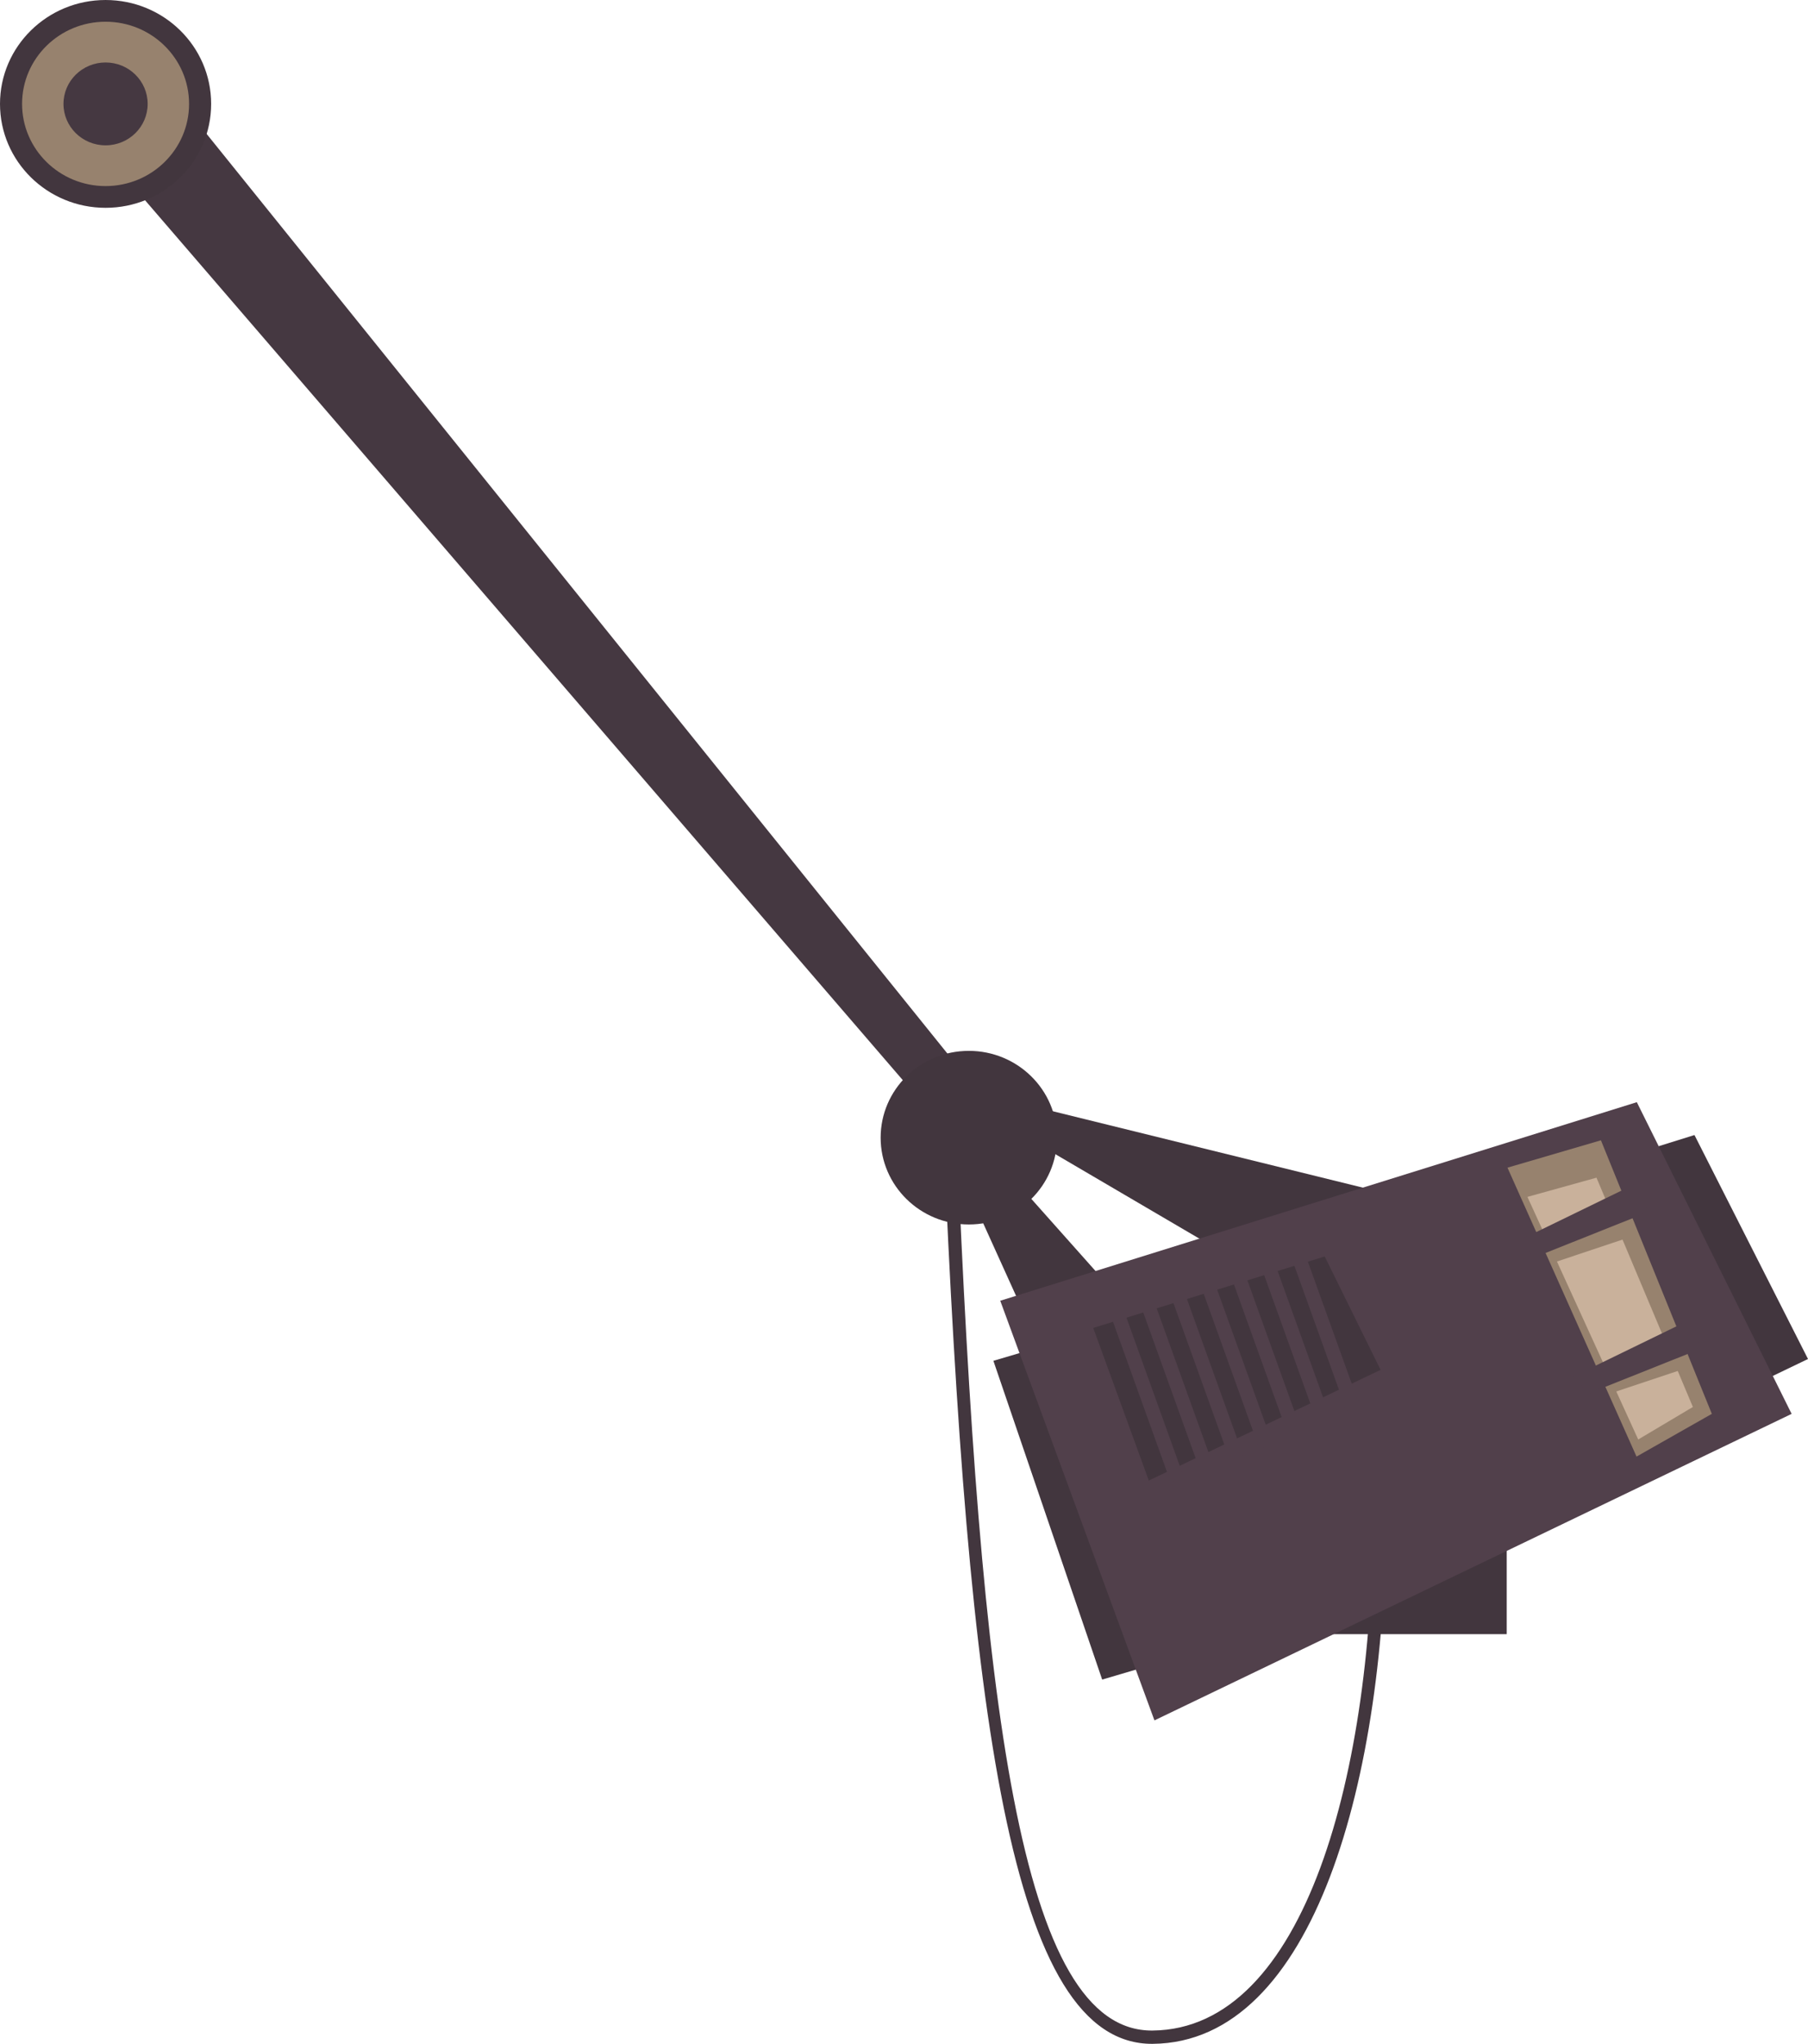 <?xml version="1.0" encoding="UTF-8"?> <!-- Creator: CorelDRAW 2020 (64-Bit) --> <svg xmlns="http://www.w3.org/2000/svg" xmlns:xlink="http://www.w3.org/1999/xlink" xmlns:xodm="http://www.corel.com/coreldraw/odm/2003" xml:space="preserve" width="86.849mm" height="98.167mm" style="shape-rendering:geometricPrecision; text-rendering:geometricPrecision; image-rendering:optimizeQuality; fill-rule:evenodd; clip-rule:evenodd" viewBox="0 0 1308.76 1479.31"> <defs> <style type="text/css"> <![CDATA[ .fil4 {fill:#C9B19B;fill-rule:nonzero} .fil3 {fill:#97826E;fill-rule:nonzero} .fil2 {fill:#51404B;fill-rule:nonzero} .fil1 {fill:#453841;fill-rule:nonzero} .fil0 {fill:#42363E;fill-rule:nonzero} ]]> </style> </defs> <g id="Слой_x0020_1">  <path class="fil0" d="M834.5 1479.31c-103.15,0.91 -133.86,-236.54 -151.56,-656.27l9.66 -0.21c16.92,413.48 45.74,647.72 141.67,646.85 110.62,-1 160.04,-186.64 159.8,-380.19l9.42 -0.15c0,198.64 -52.37,388.92 -168.99,389.96z"></path> <polygon class="fil0" points="952.83,1182.78 1090.67,1182.78 1090.67,1069.98 952.83,1069.98 "></polygon> <polygon class="fil0" points="755.22,974.27 719.09,984.93 797.83,1215.66 833.97,1204.99 "></polygon> <polygon class="fil0" points="1226.58,821.52 979.2,898.67 1061.16,1102.73 1308.76,983.62 "></polygon> <polygon class="fil0" points="728.41,814.55 898,913.99 1005.84,864.36 733.76,797.32 "></polygon> <polygon class="fil0" points="697.45,853.89 740.98,950.03 802.36,930.44 713.89,831.04 "></polygon> <polygon class="fil1" points="692.25,826.78 719.71,804.63 114.06,52.84 61.91,94.91 "></polygon> <path class="fil0" d="M-0 75.2c0,41.53 34.22,75.21 76.42,75.21 42.2,0 76.42,-33.67 76.42,-75.21 0,-41.53 -34.21,-75.2 -76.42,-75.2 -42.2,0 -76.42,33.67 -76.42,75.2z"></path> <polygon class="fil2" points="1184.85,797.74 724.05,941.46 835.67,1245.19 1296.91,1023.34 "></polygon> <path class="fil3" d="M15.98 75.2c0,32.85 27.06,59.48 60.44,59.48 33.38,0 60.44,-26.63 60.44,-59.48 0,-32.85 -27.06,-59.48 -60.44,-59.48 -33.38,0 -60.44,26.63 -60.44,59.48z"></path> <path class="fil0" d="M637.47 823.43c0,34.69 28.59,62.82 63.85,62.82 35.26,0 63.84,-28.13 63.84,-62.82 0,-34.7 -28.59,-62.83 -63.84,-62.83 -35.26,0 -63.85,28.13 -63.85,62.83z"></path> <polygon class="fil0" points="958.91,909.42 791.36,961.13 831.58,1071.59 999.36,991.48 "></polygon> <polygon class="fil2" points="811.95,944.06 802.24,947.12 847.48,1072.95 857.19,1069.88 "></polygon> <polygon class="fil2" points="833.39,936.09 823.68,939.15 868.93,1064.98 878.64,1061.91 "></polygon> <polygon class="fil2" points="854.84,928.11 845.13,931.19 890.37,1057.01 900.09,1053.94 "></polygon> <polygon class="fil2" points="876.29,920.15 866.58,923.22 911.82,1049.04 921.54,1045.97 "></polygon> <polygon class="fil2" points="897.74,912.18 888.03,915.25 933.27,1041.08 942.98,1038.01 "></polygon> <polygon class="fil2" points="919.19,904.21 909.47,907.28 954.71,1033.11 964.43,1030.04 "></polygon> <polygon class="fil2" points="940.64,896.24 930.92,899.31 976.16,1025.13 985.88,1022.07 "></polygon> <polygon class="fil3" points="1158.87,825.33 1091.22,845.14 1184.64,1054.26 1239.15,1023.33 "></polygon> <polygon class="fil4" points="1155.65,852.39 1105.67,866.29 1185.86,1041.88 1225.43,1018.35 "></polygon> <polygon class="fil3" points="1172.37,874.09 1116.91,899.83 1124.18,914.01 1179.1,895.66 "></polygon> <polygon class="fil3" points="1214.81,968.33 1159.35,994.07 1166.63,1008.25 1221.54,989.91 "></polygon> <polygon class="fil2" points="1224.98,954.4 1138.96,996.27 1149.9,1008.61 1231.71,975.97 "></polygon> <path class="fil1" d="M45.95 75.2c0,16.56 13.64,29.99 30.47,29.99 16.83,0 30.47,-13.43 30.47,-29.99 0,-16.56 -13.64,-29.99 -30.47,-29.99 -16.83,0 -30.47,13.43 -30.47,29.99z"></path> <polygon class="fil2" points="1185.8,855.88 1099.78,897.74 1110.72,910.09 1192.53,877.45 "></polygon> </g> </svg> 